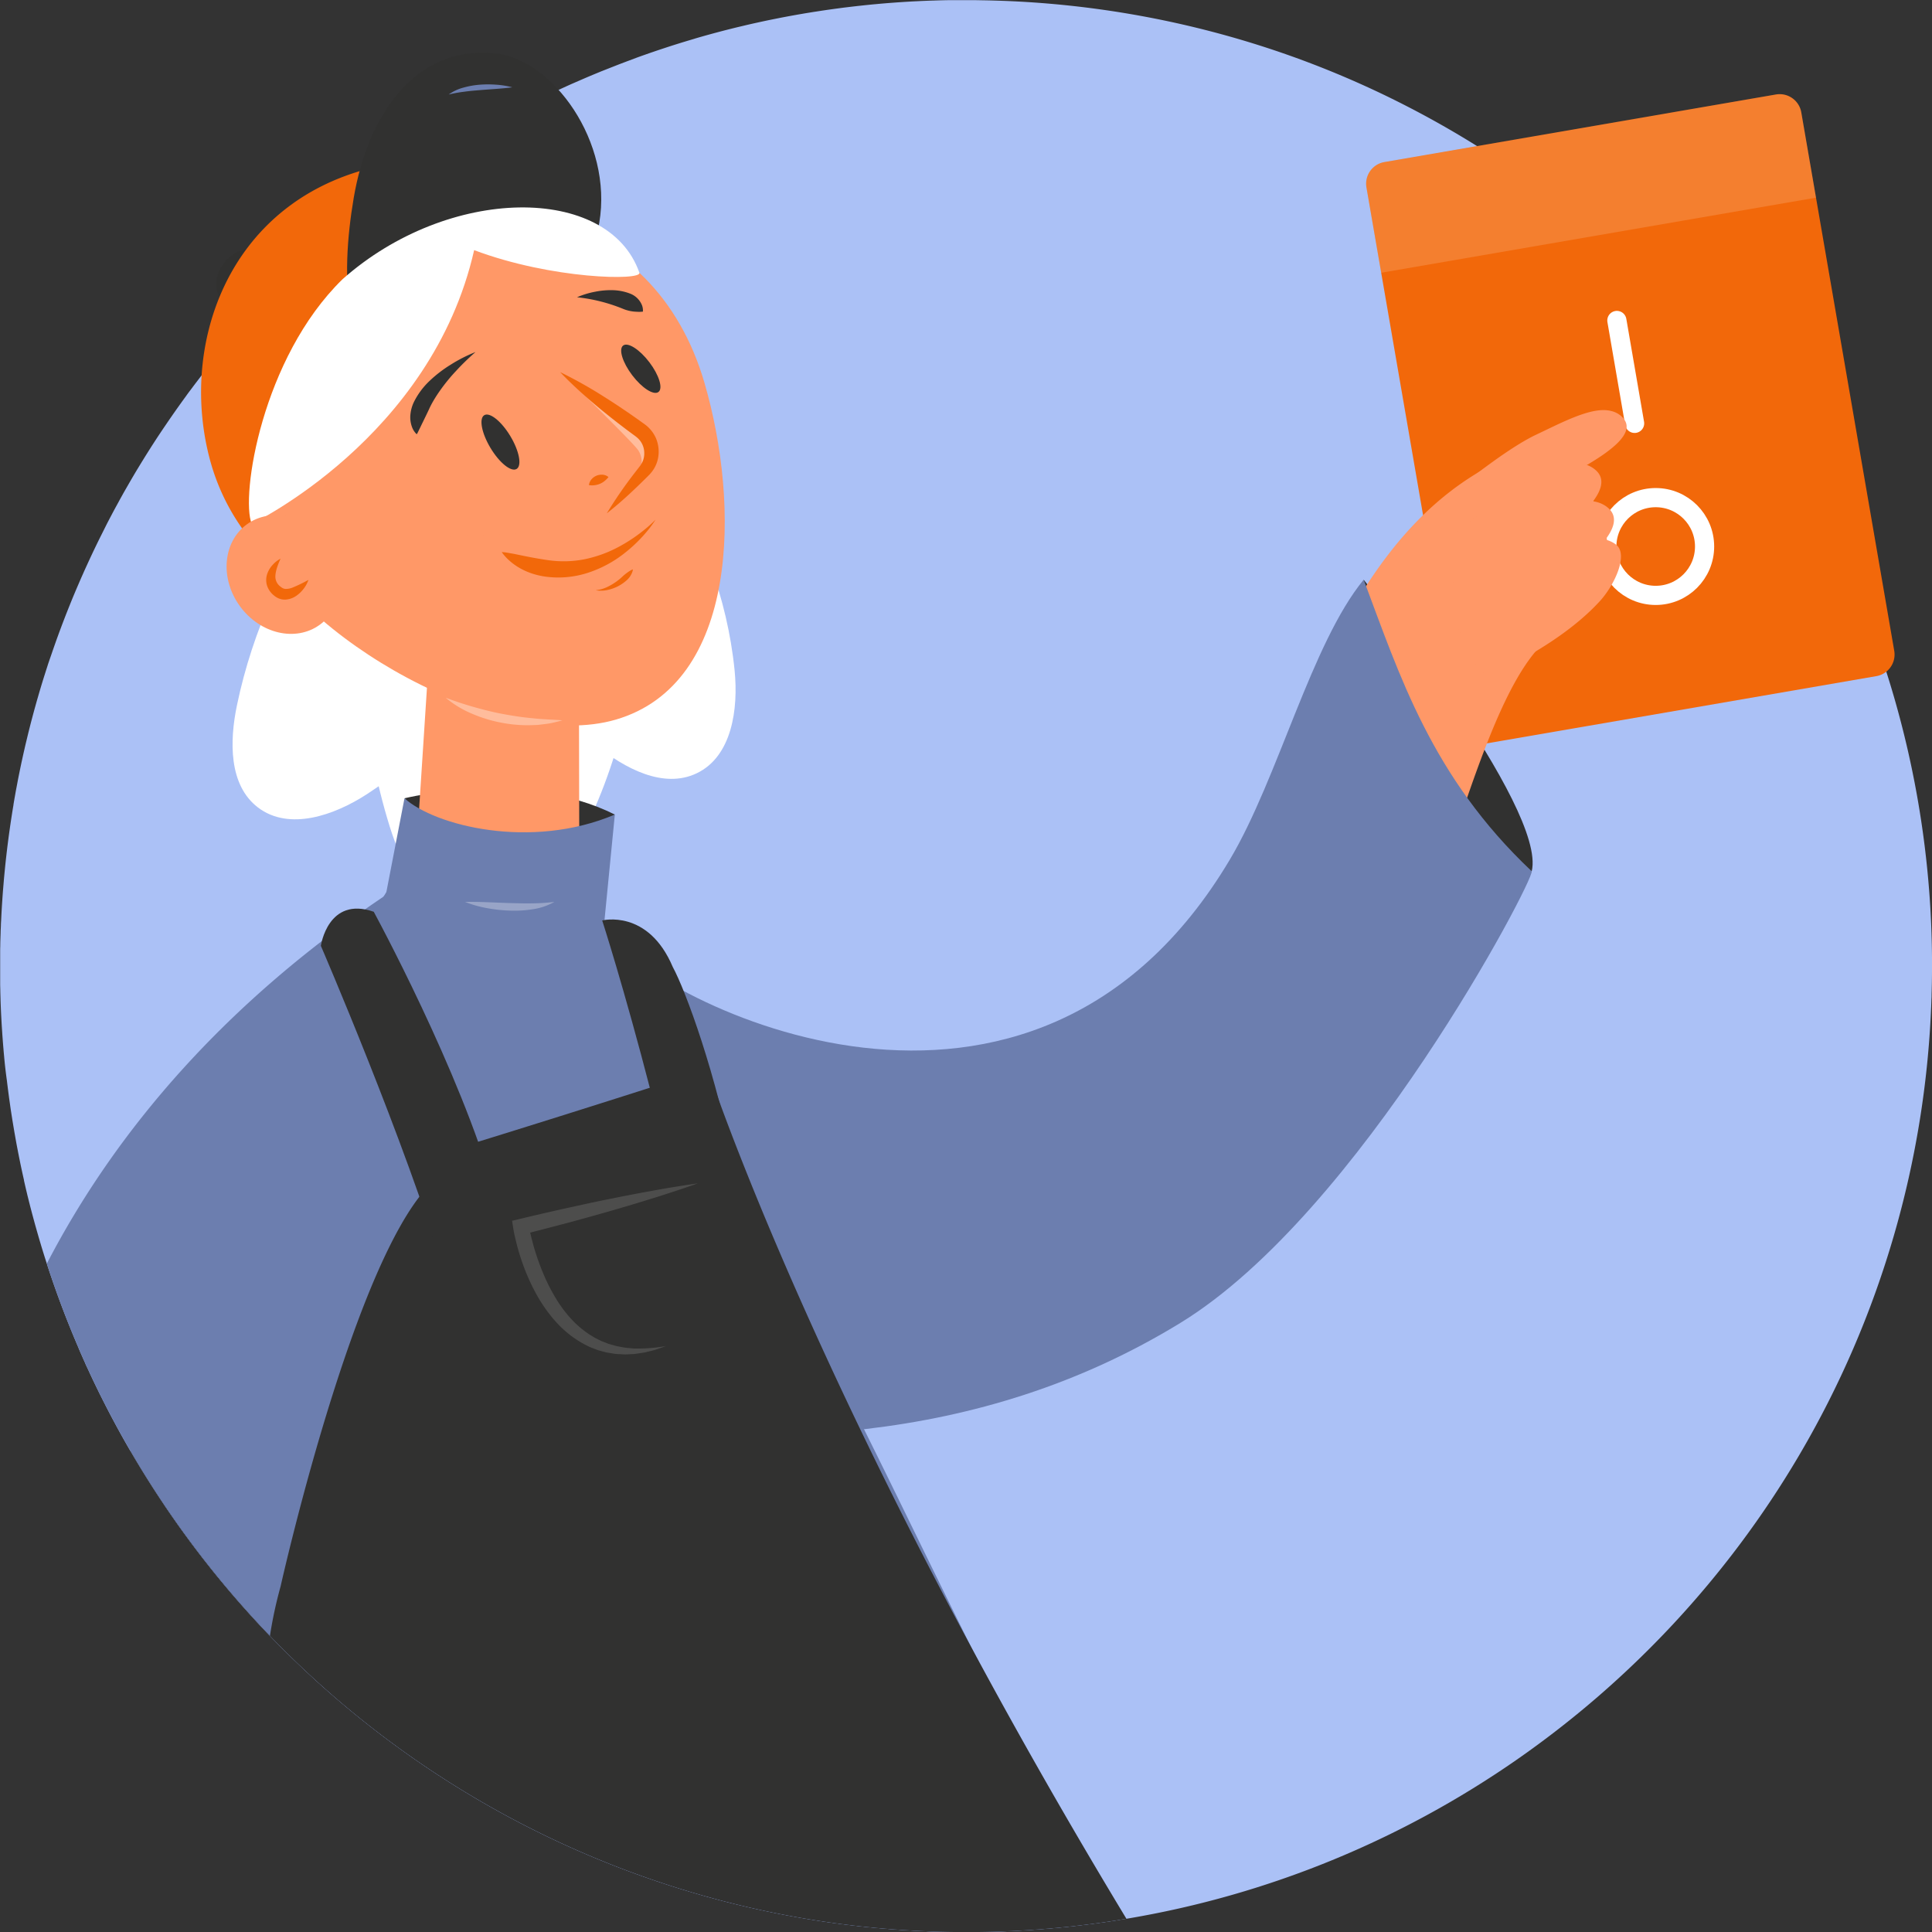 <?xml version="1.0" encoding="UTF-8"?>
<svg width="426.51mm" height="426.51mm" viewBox="0 0 1209 1209" xmlns="http://www.w3.org/2000/svg">
 <rect x="0" y="0" width="1209" height="1209" fill="#333333" stroke="none"/>
 <defs>
  <style>.cls-1{fill:#abc1f6;}.cls-11,.cls-12,.cls-2,.cls-7{fill:#fff;}.cls-3{fill:#313130;}.cls-4{fill:#f2680a;}.cls-5{fill:#6c7eaf;}.cls-6{fill:#ff9867;}.cls-7,.cls-8{opacity:0.35;}.cls-10,.cls-9{fill:none;stroke:#fff;stroke-width:12px;}.cls-9{stroke-linecap:round;stroke-linejoin:round;}.cls-10{stroke-miterlimit:10;}.cls-11{opacity:0.15;}.cls-12{opacity:0.3;}.cls-13{opacity:0.14;}</style>
 </defs>
 <g id="Layer_2" data-name="Layer 2">
  <path class="cls-1" d="M1208.74,622.35c0,.92,0,1.83-.08,2.75a601.77,601.77,0,0,1-83.23,286.31c-89.23,151.13-242.13,259.47-420.54,289.31-1.47.25-2.94.49-4.41.71-1.7.28-3.4.54-5.1.8q-8.08,1.23-16.25,2.23-4.2.51-8.4,1-6.26.69-12.57,1.25-4,.35-8,.65a610.63,610.63,0,0,1-66.28,1.33c-3.62-.12-7.22-.28-10.82-.47q-17.05-.87-33.83-2.68A605.13,605.13,0,0,1,102.48,941.32q-10.87-16.17-20.71-33.06-4.55-7.8-8.86-15.75-4.51-8.32-8.79-16.82c-1-2-2-3.94-2.93-5.91-.69-1.4-1.37-2.82-2.06-4.23L57.45,862c-.43-.9-.85-1.79-1.26-2.69-.52-1.11-1-2.22-1.54-3.34s-1-2.09-1.43-3.14-1.06-2.34-1.57-3.52-1.08-2.42-1.6-3.65q-.54-1.21-1-2.43c-.13-.29-.26-.59-.38-.88s-.32-.71-.47-1.07c-.47-1.1-.93-2.21-1.39-3.32-.23-.51-.44-1-.65-1.55-.55-1.3-1.08-2.59-1.61-3.9a2.88,2.88,0,0,1-.13-.31l-1.87-4.66q-.91-2.29-1.81-4.59l-.12-.31-1.8-4.71c-.6-1.61-1.21-3.23-1.8-4.84s-1.24-3.38-1.84-5.08q-1.7-4.72-3.31-9.49-1.32-3.87-2.57-7.77c-.24-.7-.46-1.4-.69-2.11q-1.48-4.62-2.89-9.29c-.05-.2-.12-.41-.18-.61q-1.5-5-2.9-10c-.44-1.52-.86-3-1.27-4.57l-.12-.45q-.69-2.5-1.35-5c-.44-1.68-.89-3.36-1.31-5.05-.31-1.2-.61-2.41-.91-3.62-.25-1-.51-2-.74-3s-.48-2-.71-3c-.08-.33-.16-.66-.23-1q-.52-2.19-1-4.38a2,2,0,0,1,0-.24q-1.4-6.09-2.64-12.22c-.29-1.42-.57-2.84-.85-4.26-.11-.5-.2-1-.29-1.5-.25-1.25-.49-2.5-.73-3.76-.37-2-.73-4-1.08-6,0-.21-.08-.42-.11-.63-.31-1.74-.6-3.47-.89-5.2s-.59-3.49-.86-5.24c-.22-1.39-.43-2.78-.65-4.16s-.4-2.65-.58-4l-.6-4.22c-.21-1.6-.43-3.2-.63-4.8q-.19-1.43-.36-2.85c-.14-1.06-.26-2.13-.39-3.19Q3.58,671,3,665.54c-.12-1.26-.24-2.54-.37-3.8,0-.44-.08-.87-.11-1.29-.12-1.28-.24-2.56-.34-3.84,0-.36-.07-.72-.09-1.08-.11-1.31-.22-2.63-.32-4l-.06-.81c-.12-1.59-.24-3.18-.34-4.77s-.23-3.41-.33-5.11c-.2-3.42-.38-6.84-.52-10.27-.06-1.62-.13-3.23-.18-4.84,0-.15,0-.29,0-.43-.05-1.68-.11-3.36-.14-5,0-1.37-.07-2.75-.09-4.12,0-1.14,0-2.28,0-3.42s0-2.4,0-3.61c0-1.89,0-3.77,0-5.66,0-.69,0-1.37,0-2.06,0-1.13,0-2.26,0-3.39,0-.89,0-1.79,0-2.68,0-1,0-2.11.06-3.17,0-2.75.13-5.51.22-8.28,0-1.59.12-3.16.18-4.74,0-1.18.1-2.36.16-3.53l.15-3.08c.16-3,.34-6.07.55-9.09.08-1.3.18-2.6.27-3.89.05-.72.11-1.44.16-2.16.13-1.53.25-3,.38-4.57s.25-3,.39-4.46c.1-1.08.21-2.16.31-3.23s.19-1.89.28-2.83c.13-1.33.28-2.66.42-4,.11-1,.23-2.07.35-3.09l.18-1.59c.08-.64.15-1.26.23-1.89q.18-1.6.39-3.21c.22-1.72.45-3.46.67-5.18.18-1.28.35-2.57.54-3.85q1.11-8,2.45-15.91h0c0-.08,0-.17,0-.25.37-2.22.76-4.42,1.15-6.63s.76-4.13,1.16-6.2l.18-1c.41-2.18.85-4.34,1.29-6.51s.93-4.5,1.41-6.75a1.83,1.83,0,0,0,.06-.25q.64-3,1.34-6.05c.1-.46.21-.93.32-1.38.44-2,.91-3.92,1.38-5.88s.93-3.85,1.41-5.77c.14-.57.28-1.14.43-1.71.5-2,1-3.95,1.53-5.91.44-1.67.89-3.32,1.34-5,.2-.71.39-1.43.6-2.14q.84-3.08,1.74-6.14,1.82-6.35,3.79-12.61c.11-.35.21-.7.34-1.05.59-1.91,1.21-3.81,1.82-5.71.1-.33.21-.65.31-1Q31,412.86,32,410c.55-1.59,1.09-3.19,1.65-4.77.26-.76.53-1.52.8-2.28.55-1.57,1.11-3.15,1.69-4.72.2-.55.41-1.11.6-1.67q1.08-2.91,2.17-5.82c.81-2.12,1.62-4.23,2.44-6.35,0,0,0,0,0,0,.75-1.88,1.49-3.76,2.25-5.63.16-.41.32-.82.49-1.24q2.43-6,5-11.92,1.33-3.12,2.71-6.21c.91-2.06,1.84-4.12,2.78-6.16s1.88-4.1,2.84-6.13q2.88-6.12,5.9-12.15c1-2,2-4,3-6s2.06-4,3.11-6,2.11-4,3.18-5.94,2.11-3.88,3.17-5.81a.24.24,0,0,0,.06-.08c1.09-2,2.18-3.91,3.3-5.86s2.16-3.75,3.25-5.63l.66-1.13q1.27-2.16,2.56-4.31c.2-.33.4-.68.61-1,.79-1.3,1.58-2.61,2.39-3.91a1.09,1.09,0,0,1,.08-.15l1.74-2.82c.7-1.13,1.4-2.25,2.12-3.38.38-.61.76-1.22,1.14-1.81.92-1.45,1.84-2.9,2.78-4.34a.82.82,0,0,1,.11-.17q1.69-2.61,3.42-5.21,2-3,4-5.92c1.25-1.85,2.52-3.69,3.79-5.52,1.08-1.56,2.18-3.12,3.28-4.68l1.51-2.12c1.2-1.67,2.4-3.33,3.62-5,1-1.4,2-2.81,3.1-4.2.22-.31.45-.61.68-.91q1.39-1.89,2.82-3.75,2.67-3.51,5.38-7c1-1.32,2.08-2.65,3.14-4,1.26-1.59,2.54-3.17,3.82-4.75.7-.87,1.42-1.75,2.14-2.61l2.32-2.81c.63-.76,1.25-1.51,1.89-2.25,1.95-2.33,3.92-4.63,5.91-6.93q.79-.93,1.62-1.86c.37-.43.74-.87,1.14-1.3.81-.94,1.64-1.88,2.48-2.81.39-.45.78-.89,1.19-1.33q1.63-1.86,3.33-3.69,2.7-3,5.45-5.93l3.51-3.72c.35-.37.71-.74,1-1.11l2.61-2.71c1-1.05,2-2.09,3.05-3.13.63-.65,1.28-1.29,1.91-1.93s1-1,1.5-1.51l.87-.88q1.84-1.84,3.7-3.66c.18-.19.38-.38.58-.57,1.34-1.33,2.71-2.64,4.06-3.95a2,2,0,0,0,.21-.2l4.75-4.51c1.61-1.51,3.23-3,4.88-4.53s3.27-3,4.92-4.48,3.3-3,5-4.43q5.5-4.85,11.13-9.56c1.36-1.13,2.71-2.27,4.08-3.39s2.88-2.36,4.32-3.52l1.47-1.19,4.19-3.34q5.7-4.49,11.51-8.85c1.59-1.2,3.2-2.38,4.81-3.57,1.31-1,2.63-1.93,4-2.89,2.4-1.73,4.82-3.46,7.26-5.16,1.69-1.19,3.38-2.37,5.09-3.54s3.24-2.21,4.88-3.31c2.22-1.49,4.46-3,6.72-4.45,1.69-1.1,3.39-2.21,5.1-3.29,1.36-.87,2.73-1.74,4.1-2.59,1-.65,2-1.28,3.08-1.93,1.33-.82,2.67-1.65,4-2.45a3.66,3.66,0,0,1,.42-.26c1.81-1.11,3.64-2.19,5.45-3.27s3.42-2,5.14-3l1.58-.92c1.62-.93,3.25-1.86,4.88-2.77,1.94-1.1,3.9-2.18,5.85-3.25,1.4-.78,2.81-1.54,4.21-2.29q4-2.17,8.11-4.29,2.73-1.43,5.47-2.8c2-1,3.93-2,5.91-3l.1-.05q2.7-1.34,5.42-2.64l1.27-.6q2.7-1.29,5.43-2.56c1.88-.88,3.76-1.73,5.65-2.59.67-.3,1.34-.61,2-.9l4.61-2q3.09-1.35,6.19-2.67c1.61-.67,3.21-1.35,4.82-2,.41-.18.83-.35,1.23-.51s.91-.38,1.36-.57l5.07-2,.38-.15,5.82-2.29c2.2-.84,4.41-1.68,6.62-2.5L398.67,36l1.89-.68c1.95-.7,3.91-1.38,5.87-2.07l3.21-1.1c2.14-.73,4.28-1.44,6.44-2.15q8.06-2.66,16.22-5.07c1.09-.32,2.17-.65,3.26-1l1.8-.52,2.9-.83c2.07-.58,4.13-1.15,6.21-1.71.74-.21,1.49-.4,2.25-.6,3.68-1,7.39-1.93,11.1-2.85,2.11-.52,4.24-1,6.36-1.52,2.55-.61,5.1-1.18,7.66-1.74l2.8-.62q3.9-.84,7.81-1.62l3.44-.69q7.23-1.41,14.52-2.65c.75-.14,1.52-.26,2.27-.39l2-.32c1.24-.21,2.48-.41,3.73-.59l3.73-.58,3.44-.51,4-.56,3.75-.5c1.61-.22,3.21-.43,4.82-.61q2.75-.34,5.51-.65c.62-.08,1.23-.15,1.85-.21q3.11-.34,6.23-.66l.57-.06c1.23-.12,2.45-.24,3.68-.34,2.59-.25,5.18-.47,7.77-.68l3.65-.28q2.16-.16,4.35-.3c2-.14,4.07-.26,6.1-.38l1.88-.1,3-.14c1.27-.07,2.55-.13,3.83-.18,1.86-.08,3.71-.15,5.57-.2.72,0,1.43-.06,2.14-.07,2.57-.08,5.15-.14,7.72-.18l3.36,0,5.22,0h3.05c2.65,0,5.31,0,8,.07l3.72.06q3.9.09,7.81.22A605,605,0,0,1,799.43,32.13a597.13,597.13,0,0,1,81.7,34.73,604.15,604.15,0,0,1,125.48,86.27q10.86,9.69,21.25,19.89a602.94,602.94,0,0,1,180.88,449.33Z"/>
  <path class="cls-2" d="m305.08 205.74c-75.29 59.95-137.15 141.32-156.79 235.54-4.7 22.54-5.19 50 13.11 64 19.49 14.87 47.77 5 68.33-8.39 76.79-49.77 121.12-137 147.84-224.55"/>
  <path class="cls-2" d="M271.37,179.17C227.28,285.69,209.69,406.86,243.8,517c8.16,26.34,23.61,55.45,50.89,59.45,29.05,4.27,52.92-22.54,66.73-48.45C413,431.26,408.79,314.09,386,206.87"/>
  <path class="cls-2" d="m235.13 219.27c18.93 94.36 63.05 186.57 137.87 247.08 17.9 14.48 42.14 27.48 62.92 17.58 22.13-10.54 26.23-40.23 23.76-64.61-9.18-91.05-66.55-170.32-132.19-234.11"/>
  <path class="cls-2" d="m348.11 218.24a5.55 5.55 0 0 1-5.5-4.93l-5.61-49.8a5.54 5.54 0 1 1 11-1.24l5.58 49.81a5.54 5.54 0 0 1-4.89 6.12 4.3 4.3 0 0 1-0.58 0.04z"/>
  <path class="cls-2" d="M356.79,320.21A30.8,30.8,0,1,1,387.42,286h0a30.79,30.79,0,0,1-30.63,34.23Zm.06-50.52a21.15,21.15,0,0,0-2.24.12,19.77,19.77,0,1,0,2.24-.12Z"/>
  <ellipse class="cls-3" transform="matrix(.62 -.79 .79 .62 -79.43 185.9)" cx="151.94" cy="174.84" rx="19.76" ry="15.94"/>
  <path class="cls-4" d="m400.67 197.93c-19.79-71.94-96.45-111-168.79-92.71-89.85 22.7-120 111.41-100.26 183.36a135.11 135.11 0 0 0 166.09 94.42c71.94-19.77 122.74-113.13 102.96-185.07z"/>
  <path class="cls-3" d="M375,139.49c8.64-50.54-29.06-103-66.1-106.22-50.1-4.35-78.9,39.89-87.53,90.44s-6.88,108.84,34.89,120C323.68,261.73,366.35,190,375,139.49Z"/>
  <path class="cls-5" d="M357.43,134s33.68,19.63,30.94,42S341,148.2,341,148.2Z"/>
  <path class="cls-5" d="M320.59,54.64c-6.8.89-13.45,1.18-20.07,1.74-3.3.28-6.6.53-9.87,1a86.69,86.69,0,0,0-9.87,1.76,28.1,28.1,0,0,1,9.34-4.35A53.1,53.1,0,0,1,300.26,53a68.37,68.37,0,0,1,10.22,0A52,52,0,0,1,320.59,54.64Z"/>
  <path class="cls-3" d="m253.12 499.55s74.09-18.55 131.63 10.18c-51.64 48.81-73.64 52.61-73.64 52.61z"/>
  <path class="cls-6" d="m165 296.58c1.55 5.31-10 30.31-7.92 35.29 28.15 67.32 156.62 139.42 228.31 118.44 77-22.53 77.89-134.07 55.36-211.06-15.21-52-50.61-88.39-99.75-100-23.72-5.69-47.54 0.77-72.58 8.1-69.25 39.81-71.67 89.1-103.42 149.23z"/>
  <path class="cls-2" d="m296.71 156.53c-26.65 117.53-139.21 171.27-139.21 171.27-7-17.29 6.4-103.8 56.78-153 66.5-59.09 166.54-59.48 185.83-4.14 1.75 5.06-54.79 4.18-103.4-14.13z"/>
  <path class="cls-7" d="M408.72,279.17a22.18,22.18,0,0,1,0,2.94,20.52,20.52,0,0,1-3,9.37c-.48.66-.91,1.37-1.43,2l-.79.94-.4.45-.35.36L399.9,298c-3.06,3-6.16,6-9.34,8.94,1.66-2.05,3.35-4.08,5.05-6.09l2.57-3,.32-.37.23-.31.46-.6c.3-.39.51-.84.79-1.26a12.92,12.92,0,0,0,1.58-5.59,14.14,14.14,0,0,0-1.85-7.46c-2.18-4.1-37.24-37.67-44.22-45.78,1,.52-1-.53,0,0,8.35,4.68,15,11.43,22.81,16.81,4.32,3,8.57,6.12,12.79,9.28,2.12,1.57,4.18,3.19,6.28,4.79l3.1,2.43L402,271l.78.61.94.83A21.68,21.68,0,0,1,408.72,279.17Z"/>
  <polygon class="cls-6" points="362.11 332.26 362.48 527.61 360.25 583.94 359.7 597.62 354.5 659.9 259.41 549.26 261.01 525.65 273.27 336.44"/>
  <path class="cls-4" d="M314,345.49s.69,0,2,.16,3.16.54,5.62.94c4.87,1,11.82,2.55,21,3.89a67.61,67.61,0,0,0,22.79-.44,78.31,78.31,0,0,0,22.75-8.37,100.65,100.65,0,0,0,16.16-11.06,73.83,73.83,0,0,0,5.91-5.43,64.45,64.45,0,0,1-4.74,6.58A90.85,90.85,0,0,1,391,346a73.65,73.65,0,0,1-23.47,12.56,59.88,59.88,0,0,1-26.45,2.25c-10.92-1.61-17.89-6.16-21.81-9.55a31,31,0,0,1-4.14-4.22A16.79,16.79,0,0,1,314,345.49Z"/>
  <path class="cls-3" d="m260.77 271.74a7.87 7.87 0 0 1-0.94-1 11.54 11.54 0 0 1-2-3.5 17.58 17.58 0 0 1-1.09-6.61 23.34 23.34 0 0 1 2.24-9 46.88 46.88 0 0 1 9.9-13.33 79.36 79.36 0 0 1 13-10 92.58 92.58 0 0 1 15.69-8 147.47 147.47 0 0 0-12.35 12c-6.6 7-13.48 16.45-16.73 23.77-2.31 4.9-4.07 8.39-5.39 11.17-0.61 1.23-1.18 2.4-1.61 3.28s-0.72 1.22-0.72 1.22z"/>
  <path class="cls-3" d="M402.32,195a19.62,19.62,0,0,1-3.87.09,24.21,24.21,0,0,1-8.17-1.66,105.21,105.21,0,0,0-29.2-7.41,52.47,52.47,0,0,1,11.23-3.44,49.59,49.59,0,0,1,10.95-1,32.12,32.12,0,0,1,10.9,2.1,13,13,0,0,1,7.57,7.3A9.29,9.29,0,0,1,402.32,195Z"/>
  <path class="cls-4" d="m396.07 356.29a7.72 7.72 0 0 1-0.52 2 12.55 12.55 0 0 1-3.51 4.93 25.78 25.78 0 0 1-12 6 18.82 18.82 0 0 1-7.33 0.13 21.77 21.77 0 0 0 6.82-1.81 37.18 37.18 0 0 0 10.18-6.92 31.9 31.9 0 0 1 4.51-3.43 8.66 8.66 0 0 1 1.85-0.9z"/>
  <ellipse class="cls-3" transform="translate(-97.81 201.07) rotate(-31.04)" cx="313.16" cy="276.66" rx="7.23" ry="19.63"/>
  <ellipse class="cls-3" transform="translate(-57.87 289.67) rotate(-37.23)" cx="401" cy="230.72" rx="6.73" ry="18.26"/>
  <g class="cls-8">
   <path class="cls-2" d="M278.91,436.62c6,2.25,11.9,4.21,17.88,5.89s11.95,3.2,18,4.31,12.15,2.09,18.33,2.61c6.18.73,12.39.83,18.8,1.32-1.53.46-3.08.84-4.64,1.21a45.1,45.1,0,0,1-4.71.94l-4.78.59a17.64,17.64,0,0,1-2.4.19l-2.41.09a85,85,0,0,1-19.23-1.53,86.62,86.62,0,0,1-18.44-5.65A63.11,63.11,0,0,1,278.91,436.62Z"/>
  </g>
  <path class="cls-4" d="m380.78 298.55a16.76 16.76 0 0 1-2.72 2.67 13 13 0 0 1-2.65 1.54 12.18 12.18 0 0 1-3 0.82 12.53 12.53 0 0 1-3.87 0 6.93 6.93 0 0 1 1.68-3.73 8.24 8.24 0 0 1 6.67-2.79 6.27 6.27 0 0 1 3.89 1.49z"/>
  <path class="cls-4" d="M412.13,281.2a20.74,20.74,0,0,1,0,2.95,20.36,20.36,0,0,1-3,9.36c-.48.66-.9,1.38-1.43,2l-.79.93-.4.46-.35.35-2.8,2.79q-4.59,4.53-9.33,8.94l0,0c-4.58,4.25-9.32,8.36-14.31,12.25a269.41,269.41,0,0,1,18.08-26.14l2.42-3.14.3-.38.22-.31.42-.63a12.53,12.53,0,0,0,2-6.37c0-.2,0-.39,0-.58a12.64,12.64,0,0,0-4.65-10l-.55-.46-.78-.59-1.59-1.16-3.17-2.35c-2.09-1.6-4.2-3.18-6.27-4.79-4.15-3.24-8.27-6.53-12.32-9.91-5.5-4.62-10.92-9.35-16.13-14.36q-3.69-3.51-7.2-7.21a277.14,277.14,0,0,1,27.71,15.56c4.46,2.8,8.86,5.7,13.21,8.66,2.2,1.46,4.34,3,6.5,4.49l3.21,2.29,1.6,1.15.81.58,1,.78a21.46,21.46,0,0,1,6,8A21.88,21.88,0,0,1,412.13,281.2Z"/>
  <path class="cls-5" d="m384.75 509.73-7.15 73c-5.28 6.45-8.71 10.49-8.71 10.49l-102.69 37.33-27.57-56 14.49-75c18.94 17.14 79.12 32.45 131.63 10.18z"/>
  <ellipse class="cls-6" transform="translate(-177.05 172.07) rotate(-35.87)" cx="177.29" cy="359.54" rx="33.61" ry="38.83"/>
  <path class="cls-4" d="M175.56,349.61c-1.64,3.67-3,7.27-3.21,10.46a7.74,7.74,0,0,0,3.28,7.1,7.23,7.23,0,0,0,1.51,1,4.71,4.71,0,0,0,1.52.36,11,11,0,0,0,4.22-.76,91.34,91.34,0,0,0,10.14-4.9,19.17,19.17,0,0,1-2.92,5.44,20,20,0,0,1-4.57,4.45,13.18,13.18,0,0,1-6.79,2.45,9.74,9.74,0,0,1-4.13-.66,11.45,11.45,0,0,1-3.37-2.08,13.16,13.16,0,0,1-4.18-6.17,12,12,0,0,1,.22-7.34,16,16,0,0,1,3.41-5.56A17.34,17.34,0,0,1,175.56,349.61Z"/>
  <path class="cls-4" d="m1127.2 70.33 58.17 336.91a13.73 13.73 0 0 1-11.2 15.87l-245 42.3a13.74 13.74 0 0 1-15.88-11.2l-58.19-336.91a13.74 13.74 0 0 1 11.2-15.87l245-42.3a13.73 13.73 0 0 1 15.9 11.2z"/>
  <line class="cls-9" x1="1011.8" x2="1022.9" y1="200.54" y2="264.94"/>
  <circle class="cls-10" cx="1036.1" cy="341.99" r="30.59"/>
  <path class="cls-11" d="m1127.2 70.33 9.22 53.36-272.11 47-9.21-53.37a13.74 13.74 0 0 1 11.2-15.87l245-42.3a13.73 13.73 0 0 1 15.9 11.18z"/>
  <path class="cls-3" d="m853.35 362.77s114.76 142.7 105.17 182.44c-53.69 15.27-94.34-10.11-94.34-10.11z"/>
  <path class="cls-5" d="M700.48,1201.43c-1.7.28-3.4.54-5.1.8q-8.08,1.23-16.25,2.23-4.2.51-8.4,1-6.26.69-12.57,1.25-4,.35-8,.65a610.63,610.63,0,0,1-66.28,1.33c-3.62-.12-7.22-.28-10.82-.47q-17.05-.87-33.83-2.68A605.13,605.13,0,0,1,102.48,941.32c28.12-226,146-393.07,146-393.07l118.6,10.59S495,791.55,536.16,885.38C577.88,968,644,1111.88,700.48,1201.43Z"/>
  <path class="cls-12" d="m212.78 838.13a158.2 158.2 0 0 1-6.25 19.23q-3.66 9.36-8 18.38t-9.29 17.75a154.77 154.77 0 0 1-11.05 16.92 155.15 155.15 0 0 1 6.24-19.22q3.66-9.36 8-18.39t9.31-17.75a155.61 155.61 0 0 1 11.04-16.92z"/>
  <path class="cls-2" d="m486.72 780.44c-6.23-15.91-10.91-31.81-16.23-47.49-2.66-7.82-5.24-15.67-8.27-23.32a218.23 218.23 0 0 0-10.17-22.82c6.73 5.38 11.83 12.58 16.12 20a130.41 130.41 0 0 1 10.25 23.49 166.83 166.83 0 0 1 6.21 24.7 129.27 129.27 0 0 1 2.09 25.44z"/>
  <path class="cls-12" d="M291,564.4c9.56-.18,18.82.46,28.08.71,4.62.12,9.24.29,13.84.19a123.23,123.23,0,0,0,14-.91A38.82,38.82,0,0,1,333.27,569a73.21,73.21,0,0,1-14.32.83,93.61,93.61,0,0,1-14.19-1.55A71.43,71.43,0,0,1,291,564.4Z"/>
  <path class="cls-6" d="M506,744.76c94.35.33,160.24-24.47,207.35-78,42.91-48.79,65.33-115.13,87-179.28C827.77,406.34,864.43,327.81,932,291.7c28-15,52.16-2.5,67.15,25.54a57.56,57.56,0,0,1-23.62,77.91c-27.34,14.62-47,72.85-66,129.16C885.3,595.73,858,676.67,799.8,742.78a325.37,325.37,0,0,1-118.53,85.49C631.09,849.49,572,860.13,505.59,859.9l-3,0c-32-.69-67.69-10.37-106.19-28.8M299.72,620a.13.13,0,0,1,0,.06A.13.13,0,0,0,299.72,620Zm-3-12"/>
  <path class="cls-6" d="M1008.37,280.65c-19,15.54-60.7,31.88-67.25,39.62-9.62,11.36-6.38-16.49-6.38-16.49-2.07-7.23-19.62,5.86-18.9-1.18,2.67-1.69,27.92-22.29,45.32-30.52,10.06-4.77,20.05-9.87,29-12.85,6.41-2.15,12.26-3.21,17.19-2.24.43.1.86.19,1.27.3v0a14.37,14.37,0,0,1,5.73,2.95c.28.24.54.49.78.74C1021,266.81,1017,273.65,1008.37,280.65Z"/>
  <path class="cls-6" d="m898.89 342.48c3-2.54 31.32-23.6 34.44-26.07 18.59-14.7 39.12-27.36 53.95-26.59a18.55 18.55 0 0 1 9.15 2.78c0.39 0.25 0.75 0.5 1.1 0.77 8.23 6.11 4.53 15.19-4.79 25.28-20.63 22.4-68.88 49.76-75.55 60.39-9.81 15.63-10.73-19.12-10.73-19.12-3.8-8.49-7.21-8.66-7.57-17.44z"/>
  <path class="cls-6" d="m906.78 366.23c3-2.54 31.32-23.6 34.44-26.08 18.59-14.69 39.12-27.36 53.95-26.58a18.45 18.45 0 0 1 9.15 2.78 13.28 13.28 0 0 1 1.1 0.76c8.23 6.11 4.53 15.2-4.79 25.29-20.63 22.4-68.88 49.75-75.55 60.38-9.81 15.64-10.73-19.11-10.73-19.11-3.8-8.49-7.21-8.67-7.57-17.44z"/>
  <path class="cls-6" d="m912.5 389.83c3-2.54 31.32-23.61 34.44-26.08 18.59-14.7 39.13-27.36 53.95-26.59a18.55 18.55 0 0 1 9.15 2.78 13.34 13.34 0 0 1 1.1 0.77c8.23 6.11-0.82 25.54-10.13 35.63-20.63 22.4-49.1 36.25-59.84 42.74-17.24 10.42-21.1-11.82-21.1-11.82-3.8-8.49-7.21-8.66-7.57-17.43z"/>
  <path class="cls-5" d="m377.6 582.73c34.58 45.87 268.23 163.38 392.06-44.9 30.17-50.74 51.05-135.3 83.69-175.06 22.47 59.7 42.45 123.3 105.17 182.44 1.21 6.12-107.43 213.61-219.59 282.46-127.36 78.18-267.66 78.75-391.31 61.73"/>
  <path class="cls-3" d="M376.84,576s54.34,167.6,82.32,361.45C497.11,810,437.1,634.85,421,605.1,405.55,568.62,376.84,576,376.84,576Z"/>
  <path class="cls-3" d="M704.89,1200.72q-4.74.79-9.51,1.51-8.08,1.23-16.25,2.23-4.2.51-8.4,1-6.26.69-12.57,1.25-4,.35-8,.65a610.63,610.63,0,0,1-66.28,1.33c-3.62-.12-7.22-.28-10.82-.47q-17.05-.87-33.83-2.68A605.29,605.29,0,0,1,81.77,908.26c22.89-50.11,75.34-146.81,148.81-172.71,1.77-.61,3.56-1.2,5.34-1.74,19.22-5.78,38.42-11.65,57-17.38C374.34,691.31,443,669,443,669S512.61,882.76,704.89,1200.72Z"/>
  <path class="cls-5" d="M292.88,716.43c-2.51,7.5-7,13.45-14,17.2-51.61,27.71-103.28,259-103.28,259.06a268.83,268.83,0,0,0-6.68,31A606.52,606.52,0,0,1,81.77,908.26q-4.55-7.8-8.86-15.75-4.51-8.32-8.79-16.82c-1-2-2-3.94-2.93-5.91-.69-1.4-1.37-2.82-2.06-4.23L57.45,862c-.43-.9-.85-1.79-1.26-2.69-.52-1.11-1-2.22-1.54-3.34s-1-2.09-1.43-3.14-1.06-2.34-1.57-3.52-1.08-2.42-1.6-3.65q-.54-1.21-1-2.43c-.13-.29-.26-.59-.38-.88s-.32-.71-.47-1.07c-.47-1.1-.93-2.21-1.39-3.32-.23-.51-.44-1-.65-1.55-.55-1.3-1.08-2.59-1.61-3.9a2.88,2.88,0,0,1-.13-.31l-1.87-4.66q-.91-2.29-1.81-4.59l-.12-.31-1.8-4.71c-.6-1.61-1.21-3.23-1.8-4.84s-1.24-3.38-1.84-5.08q-1.7-4.72-3.31-9.49-1.32-3.87-2.57-7.77C72.22,708,141.1,626.58,244.92,557.82,244.92,557.82,308.94,668.54,292.88,716.43Z"/>
  <path class="cls-3" d="M278.77,798.7c8.44-5,24.82-36.77,34-39.38-16.88-71.94-71-174.12-78.88-188.76-28.7-10-33.1,21.33-33.1,21.33S253.51,714,278.77,798.7Z"/>
  <g class="cls-13">
   <path class="cls-2" d="M436.64,740.53c-4.49,1.62-9,3.15-13.53,4.63s-9.05,3-13.59,4.38q-13.62,4.25-27.31,8.19c-4.56,1.33-9.14,2.59-13.71,3.88l-13.74,3.75Q341,769,327.19,772.52l3.72-5.58c.19,1.17.49,2.57.76,3.86s.6,2.64.94,4c.68,2.62,1.37,5.26,2.18,7.86a151.89,151.89,0,0,0,5.59,15.3,116.45,116.45,0,0,0,7.37,14.37,81,81,0,0,0,9.51,12.84,62.28,62.28,0,0,0,12.06,10.22l1.69,1a13.94,13.94,0,0,0,1.72,1l3.55,1.78,3.72,1.45.93.37,1,.27,1.93.54,1.94.55c.66.15,1.33.25,2,.38,1.33.22,2.66.55,4,.69l4.08.37,1,.09H400a96.59,96.59,0,0,0,16.68-1.55c-1.32.49-2.65,1-4,1.43a39.33,39.33,0,0,1-4.07,1.31l-4.16,1-1.05.26-1.06.17-2.13.33-2.15.31-1.07.15-1.09.06-4.36.2c-1.46,0-2.91-.13-4.38-.19-.74,0-1.47-.07-2.21-.14l-2.18-.35-2.19-.36-1.09-.18-1.08-.29c-1.43-.38-2.87-.76-4.3-1.18l-4.18-1.6a17,17,0,0,1-2-.92l-2-1a64.49,64.49,0,0,1-14.47-10.48c-8.61-8.3-15-18.44-19.87-29a132.58,132.58,0,0,1-6.24-16.31c-.88-2.78-1.67-5.57-2.36-8.4-.35-1.42-.67-2.84-1-4.27s-.58-2.82-.83-4.43l-.72-4.51,4.44-1.06q13.85-3.33,27.74-6.43l13.92-3.05c4.65-1,9.29-2,13.95-2.9,9.3-1.92,18.64-3.7,28-5.4,4.68-.84,9.36-1.67,14.07-2.42S431.91,741.18,436.64,740.53Z"/>
  </g>
 </g>
</svg>
